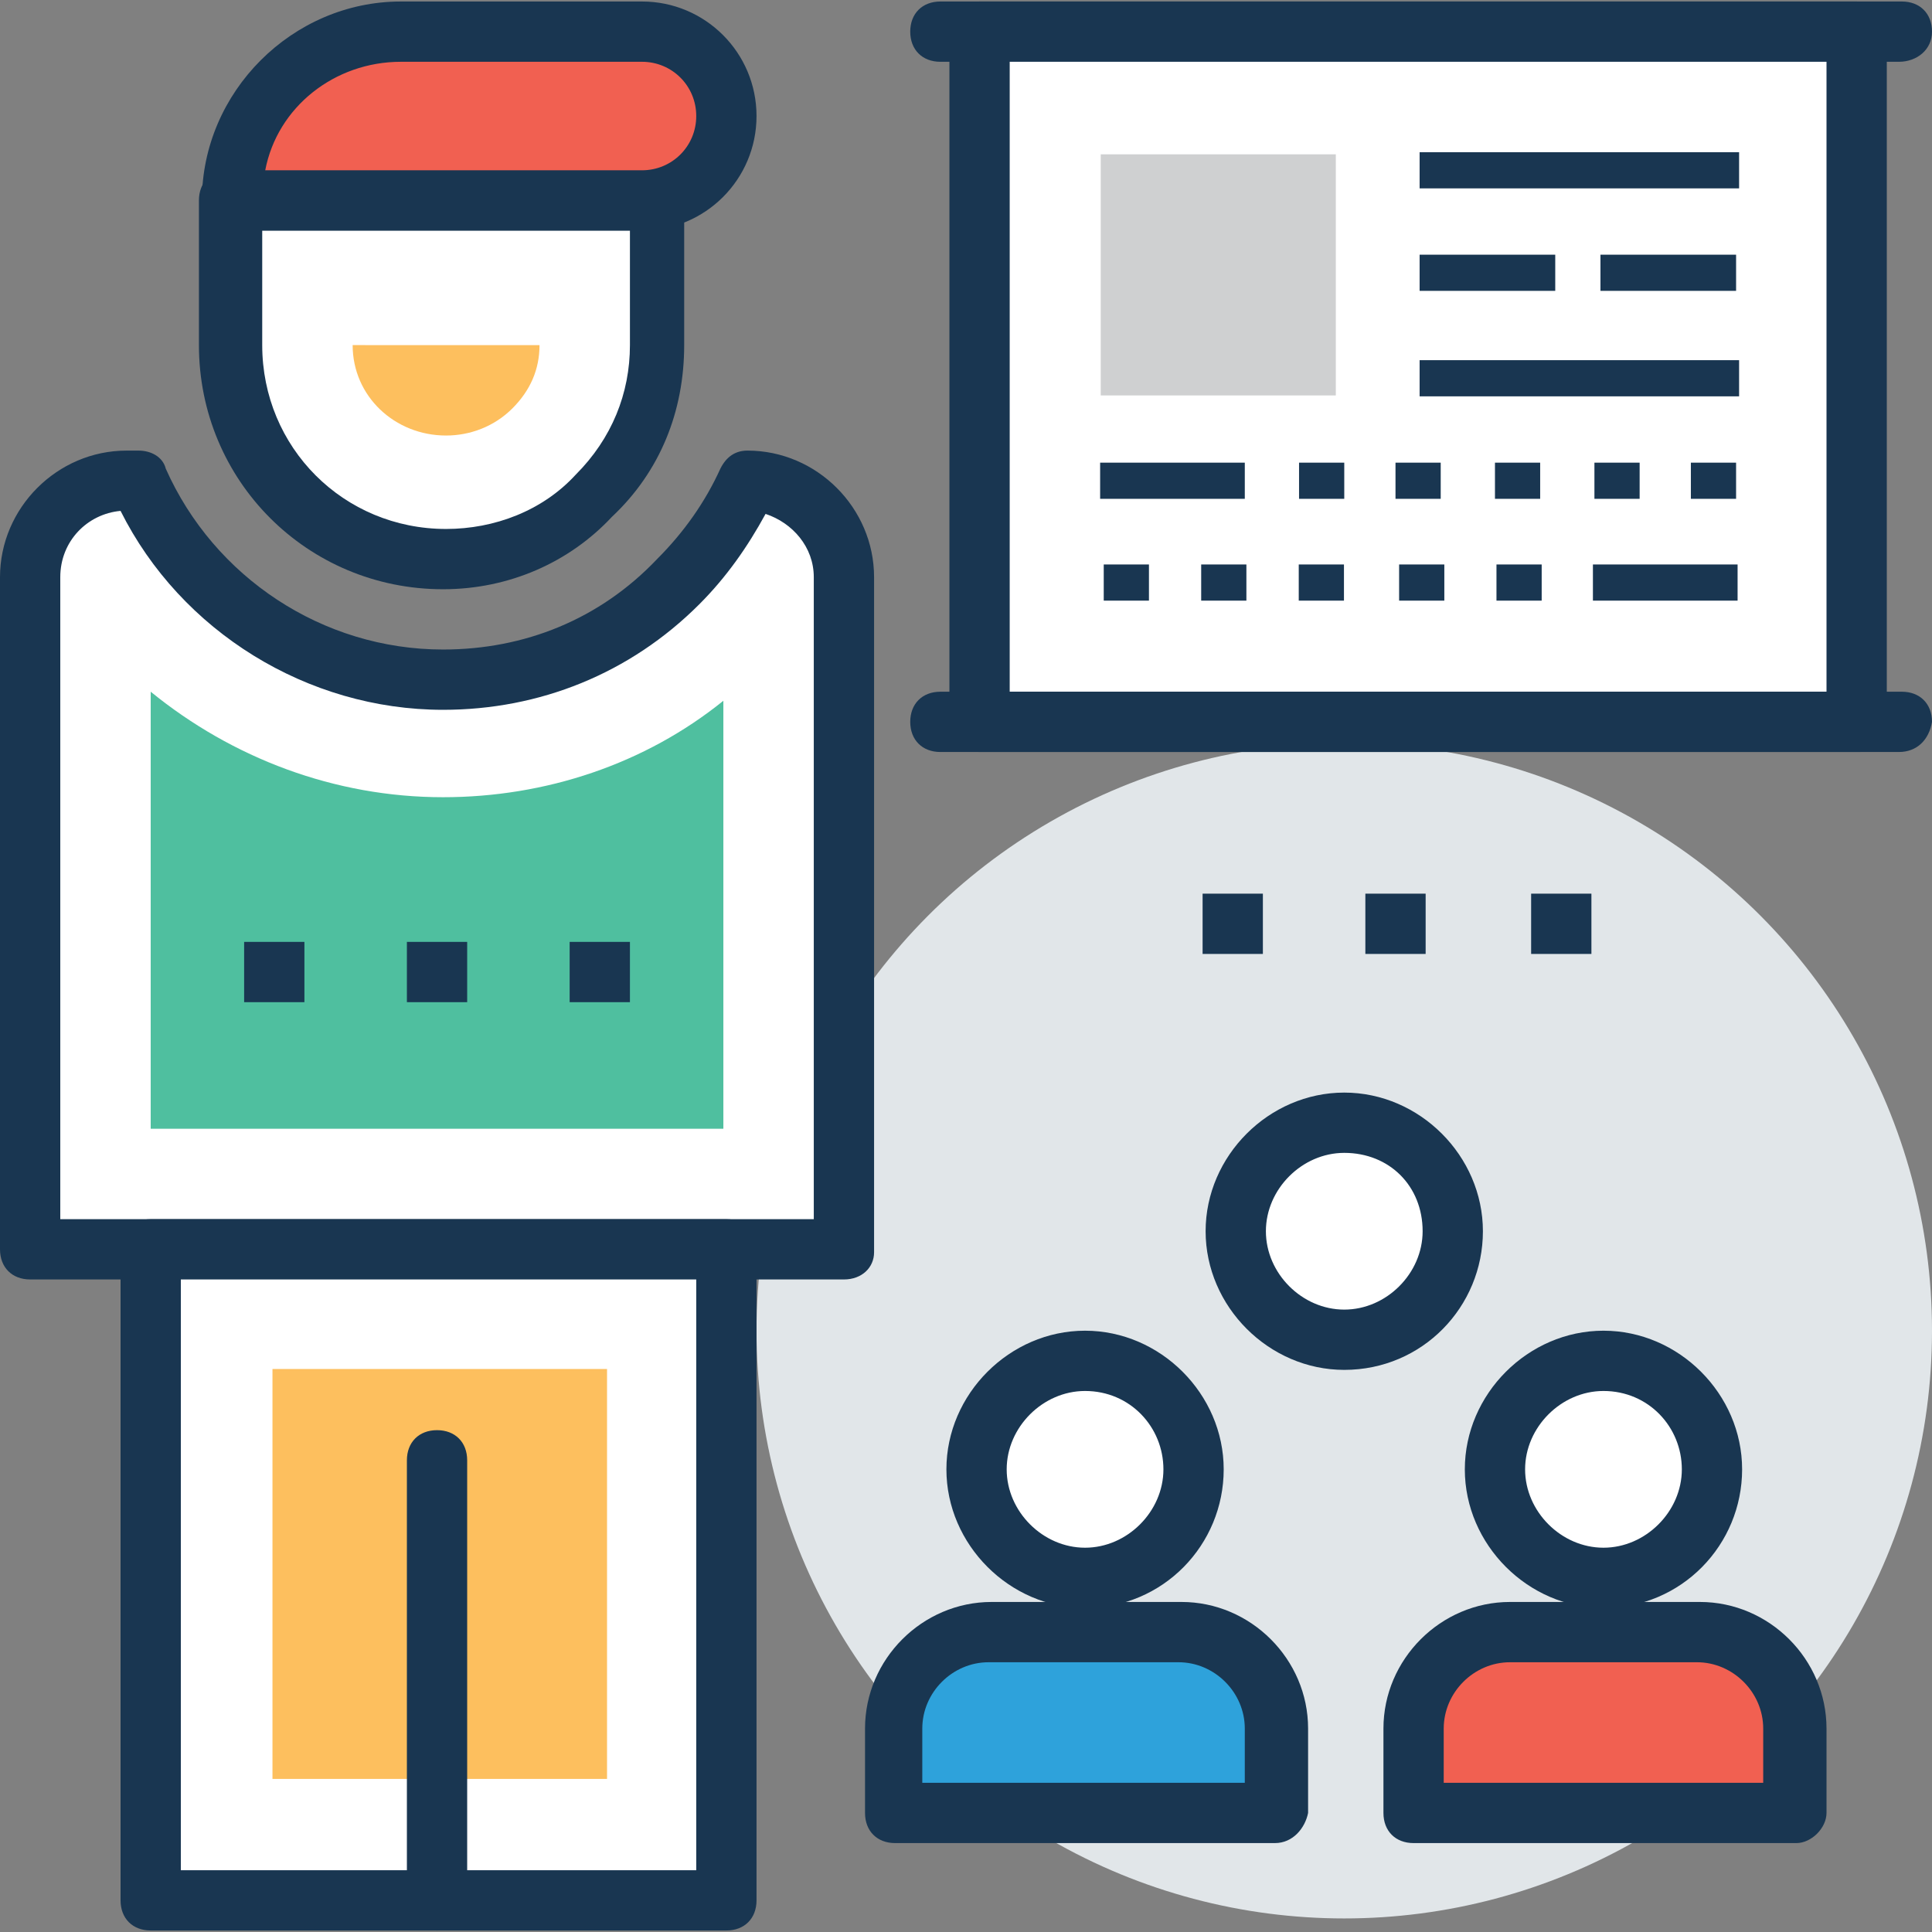 <?xml version="1.0" encoding="iso-8859-1"?>
<!-- Generator: Adobe Illustrator 19.0.0, SVG Export Plug-In . SVG Version: 6.00 Build 0)  -->
<svg version="1.1" id="Capa_1" xmlns="http://www.w3.org/2000/svg" xmlns:xlink="http://www.w3.org/1999/xlink" x="0px" y="0px"
	 viewBox="0 0 497.261 497.261" style="enable-background:new 0 0 497.261 497.261;" xml:space="preserve">
<rect x="0" y="0" width="497.261" height="497.261" fill="#808080" stroke="none"/>
<path style="fill:#193651;" d="M488.727,15.903H242.036c-4.655,0-7.758-3.103-7.758-7.758s3.103-7.758,7.758-7.758h247.467
	c4.655,0,7.758,3.103,7.758,7.758S493.382,15.903,488.727,15.903z"/>
<circle style="fill:#E1E6E9;" cx="345.988" cy="342.497" r="151.273"/>
<path style="fill:#FFFFFF;" d="M217.212,148.558v172.994H7.758V148.558c0-13.964,10.861-24.824,24.824-24.824h3.103
	c13.188,30.255,43.442,51.2,78.352,51.2c23.273,0,44.994-9.309,60.509-25.6c7.758-7.758,13.964-16.291,17.842-25.6l0,0
	C206.352,123.733,217.212,134.594,217.212,148.558z"/>
<path style="fill:#193651;" d="M217.212,329.309H7.758c-4.655,0-7.758-3.103-7.758-7.758V148.558
	c0-17.842,14.739-32.582,32.582-32.582h3.103c3.103,0,6.206,1.552,6.982,4.655c12.412,27.927,40.339,46.545,71.37,46.545
	c20.945,0,40.339-7.758,55.079-23.273c6.982-6.982,12.412-14.739,16.291-23.273c1.552-3.103,3.879-4.655,6.982-4.655
	c17.842,0,32.582,14.739,32.582,32.582v173.77C224.97,326.206,221.867,329.309,217.212,329.309z M15.515,313.794h193.939V148.558
	c0-7.758-5.43-13.964-12.412-16.291c-4.655,8.533-10.085,16.291-17.067,23.273c-17.842,17.842-41.115,27.152-65.939,27.152
	c-34.909,0-67.491-20.17-83.006-51.2c-8.533,0.776-15.515,7.758-15.515,17.067L15.515,313.794L15.515,313.794z"/>
<path style="fill:#4FBF9F;" d="M38.788,290.521V178.036c20.945,17.067,47.321,27.152,75.248,27.152
	c26.376,0,51.976-8.533,72.145-24.824v110.158L38.788,290.521L38.788,290.521z"/>
<g>
	<rect x="309.527" y="230.012" style="fill:#193651;" width="15.515" height="15.515"/>
	<rect x="351.418" y="230.012" style="fill:#193651;" width="15.515" height="15.515"/>
	<rect x="394.085" y="230.012" style="fill:#193651;" width="15.515" height="15.515"/>
</g>
<g>
	<rect x="62.836" y="242.424" style="fill:#193651;" width="15.515" height="15.515"/>
	<rect x="104.727" y="242.424" style="fill:#193651;" width="15.515" height="15.515"/>
	<rect x="146.618" y="242.424" style="fill:#193651;" width="15.515" height="15.515"/>
</g>
<path style="fill:#FFFFFF;" d="M169.115,50.812v37.236c0,14.739-6.206,28.703-16.291,38.788
	c-10.085,10.085-23.273,16.291-38.788,16.291c-30.255,0-55.079-24.824-55.079-55.079V51.588h105.503
	C166.788,51.588,167.564,51.588,169.115,50.812z"/>
<path style="fill:#193651;" d="M114.036,151.661c-34.909,0-62.836-27.927-62.836-62.836V51.588c0-4.655,3.103-7.758,7.758-7.758
	h105.503c0.776,0,1.552,0,2.327,0c2.327-0.776,4.655,0,6.206,1.552c1.552,1.552,3.103,3.879,3.103,6.206v37.236
	c0,17.067-6.206,32.582-18.618,44.218C146.618,144.679,131.103,151.661,114.036,151.661z M67.491,59.345v29.479
	c0,26.376,20.945,47.321,47.321,47.321c12.412,0,24.824-4.655,33.358-13.964c9.309-9.309,13.964-20.945,13.964-33.358V59.345H67.491
	z"/>
<path style="fill:#FDBF5E;" d="M90.764,88.824c0,13.188,10.861,23.273,24.048,23.273c6.206,0,12.412-2.327,17.067-6.982
	c4.655-4.655,6.982-10.085,6.982-16.291H90.764z"/>
<path style="fill:#F16051;" d="M165.236,8.145h-62.061c-24.048,0-43.442,19.394-43.442,43.442h105.503
	c11.636,0,21.721-10.085,21.721-21.721S176.873,8.145,165.236,8.145z"/>
<path style="fill:#193651;" d="M165.236,59.345H59.733c-4.655,0-7.758-3.103-7.758-7.758c0-27.927,23.273-51.2,51.2-51.2h62.061
	c16.291,0,29.479,13.188,29.479,29.479S181.527,59.345,165.236,59.345z M68.267,43.83h96.97c7.758,0,13.964-6.206,13.964-13.964
	s-6.206-13.964-13.964-13.964h-62.061C86.109,15.903,71.37,27.539,68.267,43.83z"/>
<rect x="38.788" y="321.552" style="fill:#FFFFFF;" width="148.17" height="167.564"/>
<path style="fill:#193651;" d="M186.958,496.873H38.788c-4.655,0-7.758-3.103-7.758-7.758V321.552c0-4.655,3.103-7.758,7.758-7.758
	h148.17c4.655,0,7.758,3.103,7.758,7.758v167.564C194.715,493.77,191.612,496.873,186.958,496.873z M46.545,481.358H179.2V329.309
	H46.545V481.358z"/>
<rect x="70.129" y="352.357" style="fill:#FDBF5E;" width="86.109" height="105.503"/>
<path style="fill:#193651;" d="M112.485,496.873c-4.655,0-7.758-3.103-7.758-7.758V375.855c0-4.655,3.103-7.758,7.758-7.758
	c4.655,0,7.758,3.103,7.758,7.758v113.261C120.242,493.77,117.139,496.873,112.485,496.873z"/>
<rect x="252.121" y="8.145" style="fill:#FFFFFF;" width="225.745" height="177.648"/>
<path style="fill:#193651;" d="M478.642,193.552H252.121c-4.655,0-7.758-3.103-7.758-7.758V8.145c0-4.655,3.103-7.758,7.758-7.758
	h225.745c4.655,0,7.758,3.103,7.758,7.758v177.648C486.4,190.448,482.521,193.552,478.642,193.552z M259.879,178.036h210.23V15.903
	h-210.23V178.036z"/>
<rect x="283.307" y="39.719" style="fill:#CFD0D1;" width="60.509" height="62.061"/>
<g>
	<path style="fill:#193651;" d="M488.727,193.552H242.036c-4.655,0-7.758-3.103-7.758-7.758c0-4.655,3.103-7.758,7.758-7.758
		h247.467c4.655,0,7.758,3.103,7.758,7.758C496.485,190.448,493.382,193.552,488.727,193.552z"/>
	<rect x="365.382" y="39.176" style="fill:#193651;" width="82.23" height="9.309"/>
	<rect x="411.927" y="65.552" style="fill:#193651;" width="34.909" height="9.309"/>
	<rect x="365.382" y="65.552" style="fill:#193651;" width="34.909" height="9.309"/>
	<rect x="365.382" y="92.703" style="fill:#193651;" width="82.23" height="9.309"/>
	<rect x="435.2" y="119.079" style="fill:#193651;" width="11.636" height="9.309"/>
	<rect x="410.376" y="119.079" style="fill:#193651;" width="11.636" height="9.309"/>
	<rect x="384.776" y="119.079" style="fill:#193651;" width="11.636" height="9.309"/>
	<rect x="359.176" y="119.079" style="fill:#193651;" width="11.636" height="9.309"/>
	<rect x="334.352" y="119.079" style="fill:#193651;" width="11.636" height="9.309"/>
	<rect x="283.152" y="119.079" style="fill:#193651;" width="37.236" height="9.309"/>
	<rect x="284.082" y="145.284" style="fill:#193651;" width="11.636" height="9.309"/>
	<rect x="309.163" y="145.284" style="fill:#193651;" width="11.636" height="9.309"/>
	<rect x="334.274" y="145.284" style="fill:#193651;" width="11.636" height="9.309"/>
	<rect x="360.107" y="145.284" style="fill:#193651;" width="11.636" height="9.309"/>
	<rect x="385.164" y="145.284" style="fill:#193651;" width="11.636" height="9.309"/>
	<rect x="409.988" y="145.284" style="fill:#193651;" width="37.236" height="9.309"/>
</g>
<path style="fill:#2EA2DB;" d="M328.145,466.618H230.4v-21.721c0-13.964,10.861-24.824,24.824-24.824h48.873
	c13.964,0,24.824,10.861,24.824,24.824v21.721H328.145z"/>
<path style="fill:#193651;" d="M328.145,474.376H230.4c-4.655,0-7.758-3.103-7.758-7.758v-21.721
	c0-17.842,14.739-32.582,32.582-32.582h48.873c17.842,0,32.582,14.739,32.582,32.582v21.721
	C335.903,470.497,332.8,474.376,328.145,474.376z M238.158,458.861h82.23v-13.964c0-9.309-7.758-17.067-17.067-17.067h-48.873
	c-9.309,0-17.067,7.758-17.067,17.067v13.964H238.158z"/>
<circle style="fill:#FFFFFF;" cx="279.273" cy="378.182" r="27.927"/>
<path style="fill:#193651;" d="M279.273,413.867c-19.394,0-35.685-16.291-35.685-35.685c0-19.394,16.291-35.685,35.685-35.685
	c19.394,0,35.685,16.291,35.685,35.685C314.958,397.576,299.442,413.867,279.273,413.867z M279.273,358.012
	c-10.861,0-20.17,9.309-20.17,20.17c0,10.861,9.309,20.17,20.17,20.17c10.861,0,20.17-9.309,20.17-20.17
	C299.442,367.321,290.909,358.012,279.273,358.012z"/>
<path style="fill:#F16051;" d="M462.352,466.618H363.83v-21.721c0-13.964,10.861-24.824,24.824-24.824h48.873
	c13.964,0,24.824,10.861,24.824,24.824V466.618z"/>
<path style="fill:#193651;" d="M462.352,474.376H363.83c-4.655,0-7.758-3.103-7.758-7.758v-21.721
	c0-17.842,14.739-32.582,32.582-32.582h48.873c17.842,0,32.582,14.739,32.582,32.582v21.721
	C470.109,470.497,466.23,474.376,462.352,474.376z M371.588,458.861h82.23v-13.964c0-9.309-7.758-17.067-17.067-17.067h-48.097
	c-9.309,0-17.067,7.758-17.067,17.067V458.861z"/>
<circle style="fill:#FFFFFF;" cx="412.703" cy="378.182" r="27.927"/>
<path style="fill:#193651;" d="M412.703,413.867c-19.394,0-35.685-16.291-35.685-35.685c0-19.394,16.291-35.685,35.685-35.685
	s35.685,16.291,35.685,35.685C448.388,397.576,432.873,413.867,412.703,413.867z M412.703,358.012
	c-10.861,0-20.17,9.309-20.17,20.17c0,10.861,9.309,20.17,20.17,20.17s20.17-9.309,20.17-20.17
	C432.873,367.321,424.339,358.012,412.703,358.012z"/>
<circle style="fill:#FFFFFF;" cx="345.988" cy="316.897" r="27.927"/>
<path style="fill:#193651;" d="M345.988,352.582c-19.394,0-35.685-16.291-35.685-35.685s16.291-35.685,35.685-35.685
	c19.394,0,35.685,16.291,35.685,35.685C381.673,336.291,366.158,352.582,345.988,352.582z M345.988,296.727
	c-10.861,0-20.17,9.309-20.17,20.17c0,10.861,9.309,20.17,20.17,20.17s20.17-9.309,20.17-20.17
	C366.158,305.261,357.624,296.727,345.988,296.727z"/>
<g>
</g>
<g>
</g>
<g>
</g>
<g>
</g>
<g>
</g>
<g>
</g>
<g>
</g>
<g>
</g>
<g>
</g>
<g>
</g>
<g>
</g>
<g>
</g>
<g>
</g>
<g>
</g>
<g>
</g>
</svg>

